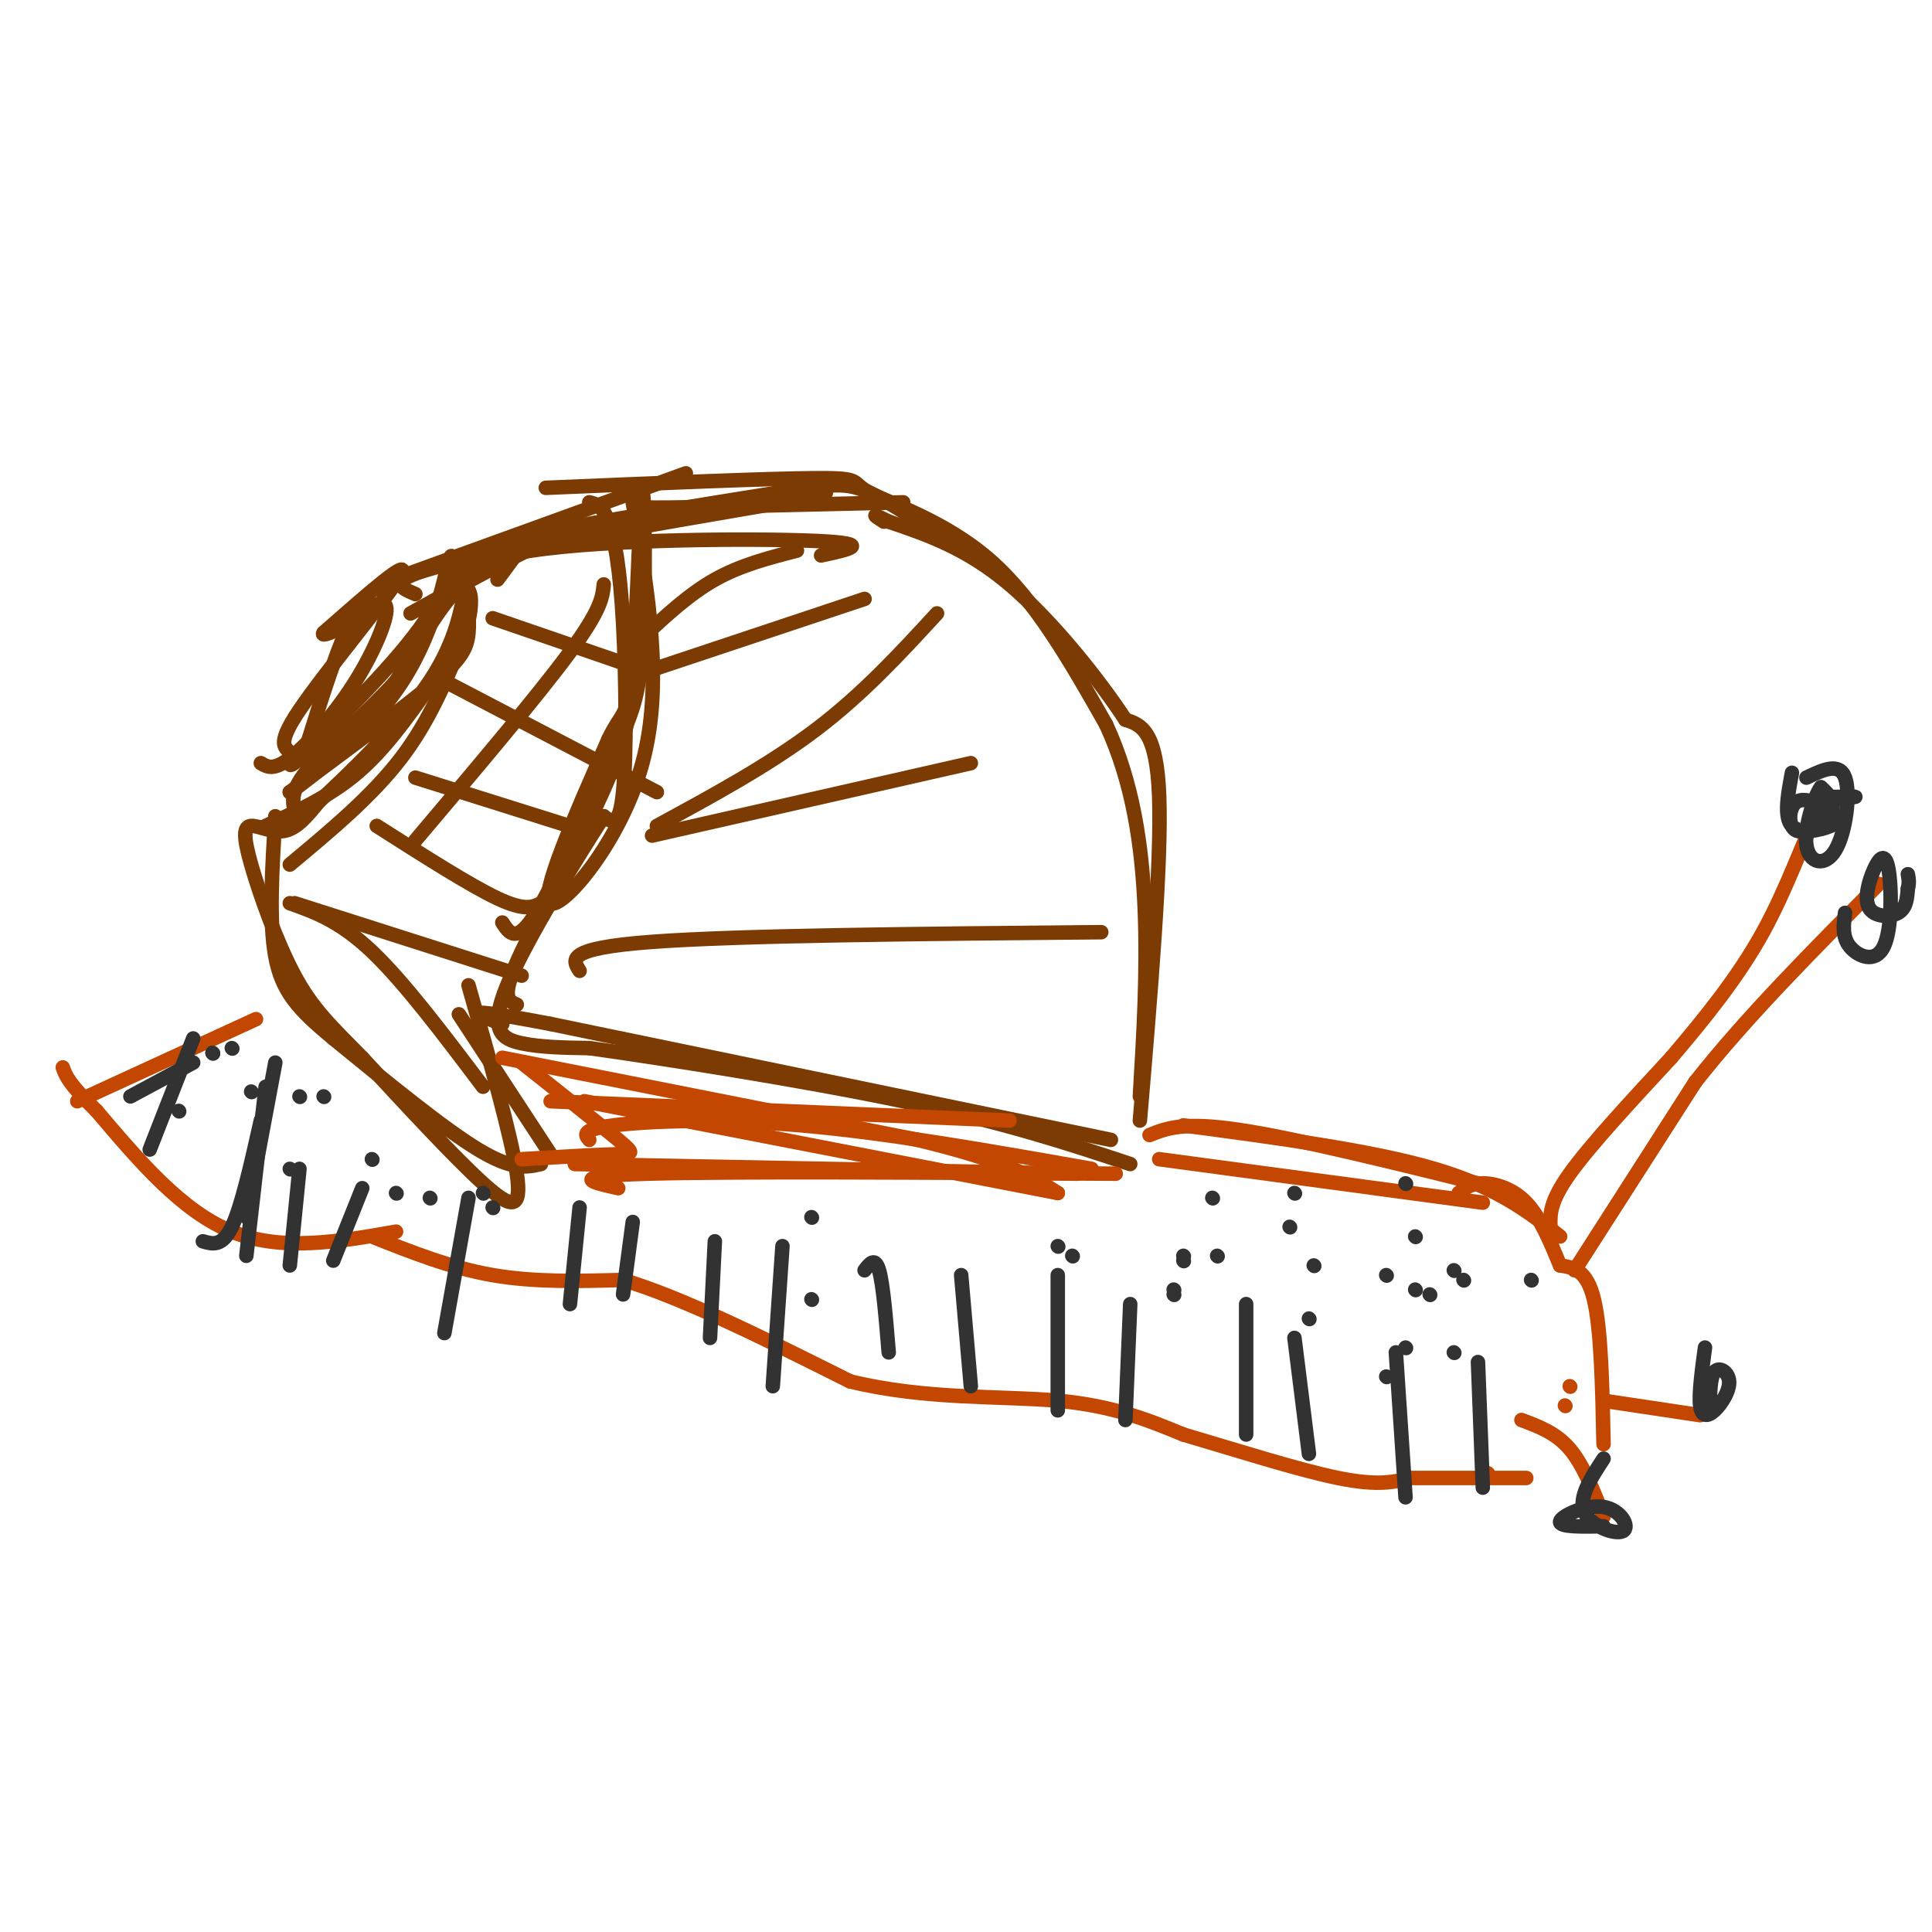 <svg viewBox='0 0 400 400' version='1.1' xmlns='http://www.w3.org/2000/svg' xmlns:xlink='http://www.w3.org/1999/xlink'><g fill='none' stroke='#7C3B02' stroke-width='3' stroke-linecap='round' stroke-linejoin='round'><path d='M236,232c2.250,-26.583 4.500,-53.167 4,-67c-0.500,-13.833 -3.750,-14.917 -7,-16'/><path d='M233,149c-5.311,-8.133 -15.089,-20.467 -24,-28c-8.911,-7.533 -16.956,-10.267 -25,-13'/><path d='M184,108c-4.333,-2.167 -2.667,-1.083 -1,0'/><path d='M187,104c0.000,0.000 -43.000,1.000 -43,1'/><path d='M144,105c-9.000,0.167 -10.000,0.083 -11,0'/><path d='M122,104c1.375,0.327 2.750,0.655 4,4c1.250,3.345 2.375,9.708 3,21c0.625,11.292 0.750,27.512 0,35c-0.750,7.488 -2.375,6.244 -4,5'/><path d='M125,169c-5.155,7.988 -16.042,25.458 -20,35c-3.958,9.542 -0.988,11.155 3,12c3.988,0.845 8.994,0.923 14,1'/><path d='M122,217c14.533,2.022 43.867,6.578 65,11c21.133,4.422 34.067,8.711 47,13'/><path d='M95,210c0.000,0.000 19.000,29.000 19,29'/><path d='M112,241c-2.917,0.667 -5.833,1.333 -13,-3c-7.167,-4.333 -18.583,-13.667 -30,-23'/><path d='M69,215c-7.333,-6.067 -10.667,-9.733 -12,-17c-1.333,-7.267 -0.667,-18.133 0,-29'/><path d='M60,179c8.500,-7.083 17.000,-14.167 23,-22c6.000,-7.833 9.500,-16.417 13,-25'/><path d='M96,132c2.378,-6.956 1.822,-11.844 -1,-10c-2.822,1.844 -7.911,10.422 -13,19'/><path d='M82,141c-5.889,6.556 -14.111,13.444 -18,18c-3.889,4.556 -3.444,6.778 -3,9'/><path d='M54,158c1.315,0.786 2.631,1.571 6,-1c3.369,-2.571 8.792,-8.500 13,-15c4.208,-6.500 7.202,-13.571 7,-16c-0.202,-2.429 -3.601,-0.214 -7,2'/><path d='M73,128c-2.833,5.000 -6.417,16.500 -10,28'/><path d='M84,119c0.000,0.000 58.000,-21.000 58,-21'/><path d='M134,108c-3.917,-0.583 -7.833,-1.167 -16,2c-8.167,3.167 -20.583,10.083 -33,17'/><path d='M86,123c-3.333,-1.417 -6.667,-2.833 6,-6c12.667,-3.167 41.333,-8.083 70,-13'/><path d='M90,126c1.911,-4.778 3.822,-9.556 20,-12c16.178,-2.444 46.622,-2.556 59,-2c12.378,0.556 6.689,1.778 1,3'/><path d='M103,120c2.019,-2.699 4.038,-5.397 5,-7c0.962,-1.603 0.866,-2.110 11,-4c10.134,-1.890 30.498,-5.163 42,-7c11.502,-1.837 14.144,-2.239 19,0c4.856,2.239 11.928,7.120 19,12'/><path d='M113,101c23.024,-0.970 46.048,-1.940 56,-2c9.952,-0.060 6.833,0.792 11,3c4.167,2.208 15.619,5.774 25,14c9.381,8.226 16.690,21.113 24,34'/><path d='M229,150c5.556,12.000 7.444,25.000 8,38c0.556,13.000 -0.222,26.000 -1,39'/><path d='M230,236c0.000,0.000 -116.000,-24.000 -116,-24'/><path d='M114,212c-21.000,-4.000 -15.500,-2.000 -10,0'/><path d='M107,208c-1.778,-0.711 -3.556,-1.422 1,-11c4.556,-9.578 15.444,-28.022 20,-41c4.556,-12.978 2.778,-20.489 1,-28'/><path d='M131,104c3.222,18.822 6.444,37.644 2,54c-4.444,16.356 -16.556,30.244 -19,29c-2.444,-1.244 4.778,-17.622 12,-34'/><path d='M126,153c2.882,-6.022 4.088,-4.075 5,-15c0.912,-10.925 1.529,-34.720 2,-36c0.471,-1.280 0.796,19.956 0,32c-0.796,12.044 -2.714,14.896 -7,24c-4.286,9.104 -10.939,24.458 -15,31c-4.061,6.542 -5.531,4.271 -7,2'/><path d='M97,204c4.444,15.667 8.889,31.333 10,39c1.111,7.667 -1.111,7.333 -7,2c-5.889,-5.333 -15.444,-15.667 -25,-26'/><path d='M75,219c-6.516,-6.616 -10.307,-10.157 -14,-17c-3.693,-6.843 -7.289,-16.989 -9,-23c-1.711,-6.011 -1.538,-7.888 0,-8c1.538,-0.112 4.439,1.539 7,1c2.561,-0.539 4.780,-3.270 7,-6'/><path d='M66,166c5.893,-5.474 17.126,-16.157 23,-25c5.874,-8.843 6.389,-15.844 7,-17c0.611,-1.156 1.318,3.535 1,7c-0.318,3.465 -1.662,5.704 -8,11c-6.338,5.296 -17.669,13.648 -29,22'/><path d='M60,164c-0.152,0.367 13.970,-9.716 22,-21c8.030,-11.284 9.970,-23.769 11,-27c1.030,-3.231 1.152,2.791 -4,11c-5.152,8.209 -15.576,18.604 -26,29'/><path d='M63,156c-4.437,4.547 -2.530,1.415 -3,0c-0.470,-1.415 -3.319,-1.112 2,-9c5.319,-7.888 18.805,-23.968 21,-28c2.195,-4.032 -6.903,3.984 -16,12'/><path d='M67,131c-1.000,1.333 4.500,-1.333 10,-4'/><path d='M55,171c6.667,-3.083 13.333,-6.167 19,-11c5.667,-4.833 10.333,-11.417 15,-18'/><path d='M125,121c-0.250,2.583 -0.500,5.167 -7,14c-6.500,8.833 -19.250,23.917 -32,39'/><path d='M60,187c5.167,1.833 10.333,3.667 17,10c6.667,6.333 14.833,17.167 23,28'/><path d='M61,187c0.000,0.000 47.000,15.000 47,15'/><path d='M78,171c9.667,6.167 19.333,12.333 25,15c5.667,2.667 7.333,1.833 9,1'/><path d='M86,161c0.000,0.000 35.000,11.000 35,11'/><path d='M92,141c0.000,0.000 44.000,23.000 44,23'/><path d='M102,128c0.000,0.000 32.000,11.000 32,11'/><path d='M120,201c-1.500,-2.333 -3.000,-4.667 15,-6c18.000,-1.333 55.500,-1.667 93,-2'/><path d='M135,173c0.000,0.000 66.000,-15.000 66,-15'/><path d='M136,171c11.667,-6.333 23.333,-12.667 33,-20c9.667,-7.333 17.333,-15.667 25,-24'/><path d='M134,139c0.000,0.000 45.000,-15.000 45,-15'/><path d='M133,132c4.833,-4.500 9.667,-9.000 15,-12c5.333,-3.000 11.167,-4.500 17,-6'/><path d='M143,107c0.000,0.000 28.000,-5.000 28,-5'/></g>
<g fill='none' stroke='#C34701' stroke-width='3' stroke-linecap='round' stroke-linejoin='round'><path d='M53,211c0.000,0.000 -37.000,17.000 -37,17'/><path d='M82,255c-11.833,2.083 -23.667,4.167 -34,0c-10.333,-4.167 -19.167,-14.583 -28,-25'/><path d='M20,230c-5.833,-5.667 -6.417,-7.333 -7,-9'/><path d='M77,256c8.167,3.250 16.333,6.500 25,8c8.667,1.500 17.833,1.250 27,1'/><path d='M129,265c12.333,3.667 29.667,12.333 47,21'/><path d='M176,286c15.711,3.844 31.489,2.956 43,4c11.511,1.044 18.756,4.022 26,7'/><path d='M245,297c10.489,3.089 23.711,7.311 32,9c8.289,1.689 11.644,0.844 15,0'/><path d='M292,306c6.500,0.000 15.250,0.000 24,0'/><path d='M315,294c3.583,1.333 7.167,2.667 10,6c2.833,3.333 4.917,8.667 7,14'/><path d='M308,305c0.000,0.000 0.100,0.100 0.1,0.1'/><path d='M325,287c0.000,0.000 0.100,0.100 0.1,0.1'/><path d='M332,290c0.000,0.000 20.000,3.000 20,3'/><path d='M324,291c0.000,0.000 0.100,0.100 0.1,0.1'/><path d='M323,262c2.750,0.417 5.500,0.833 7,7c1.500,6.167 1.750,18.083 2,30'/><path d='M326,263c0.000,0.000 25.000,-39.000 25,-39'/><path d='M351,224c10.500,-13.333 24.250,-27.167 38,-41'/><path d='M321,254c-0.083,-2.583 -0.167,-5.167 4,-11c4.167,-5.833 12.583,-14.917 21,-24'/><path d='M346,219c6.952,-8.179 13.833,-16.625 19,-26c5.167,-9.375 8.619,-19.679 11,-24c2.381,-4.321 3.690,-2.661 5,-1'/><path d='M323,262c-2.067,-5.000 -4.133,-10.000 -7,-13c-2.867,-3.000 -6.533,-4.000 -9,-4c-2.467,0.000 -3.733,1.000 -5,2'/><path d='M238,235c3.500,-1.417 7.000,-2.833 19,-1c12.000,1.833 32.500,6.917 53,12'/><path d='M245,233c19.500,2.583 39.000,5.167 52,9c13.000,3.833 19.500,8.917 26,14'/><path d='M307,249c0.000,0.000 -67.000,-9.000 -67,-9'/><path d='M108,240c7.467,-0.444 14.933,-0.889 19,-1c4.067,-0.111 4.733,0.111 1,-3c-3.733,-3.111 -11.867,-9.556 -20,-16'/><path d='M104,219c0.000,0.000 86.000,17.000 86,17'/><path d='M190,236c19.167,4.667 24.083,7.833 29,11'/><path d='M119,241c0.000,0.000 104.000,2.000 104,2'/><path d='M128,246c-5.583,-1.250 -11.167,-2.500 6,-3c17.167,-0.500 57.083,-0.250 97,0'/><path d='M122,236c-0.889,-1.067 -1.778,-2.133 5,-3c6.778,-0.867 21.222,-1.533 39,0c17.778,1.533 38.889,5.267 60,9'/><path d='M121,228c0.000,0.000 98.000,19.000 98,19'/><path d='M114,228c0.000,0.000 95.000,4.000 95,4'/></g>
<g fill='none' stroke='#323232' stroke-width='3' stroke-linecap='round' stroke-linejoin='round'><path d='M179,263c1.083,-1.417 2.167,-2.833 3,0c0.833,2.833 1.417,9.917 2,17'/><path d='M199,264c0.000,0.000 2.000,23.000 2,23'/><path d='M219,264c0.000,0.000 0.000,28.000 0,28'/><path d='M234,270c0.000,0.000 -1.000,24.000 -1,24'/><path d='M258,270c0.000,0.000 0.000,27.000 0,27'/><path d='M268,277c0.000,0.000 3.000,24.000 3,24'/><path d='M289,280c0.000,0.000 2.000,30.000 2,30'/><path d='M306,282c0.000,0.000 1.000,26.000 1,26'/><path d='M148,257c0.000,0.000 -1.000,20.000 -1,20'/><path d='M162,258c0.000,0.000 -2.000,29.000 -2,29'/><path d='M131,253c0.000,0.000 -2.000,15.000 -2,15'/><path d='M120,250c0.000,0.000 -2.000,20.000 -2,20'/><path d='M100,247c0.000,0.000 0.100,0.100 0.1,0.1'/><path d='M89,248c0.000,0.000 0.100,0.100 0.1,0.1'/><path d='M75,246c0.000,0.000 -6.000,15.000 -6,15'/><path d='M62,242c0.000,0.000 -2.000,20.000 -2,20'/><path d='M54,232c-2.000,8.917 -4.000,17.833 -6,22c-2.000,4.167 -4.000,3.583 -6,3'/><path d='M37,230c0.000,0.000 0.100,0.100 0.1,0.1'/><path d='M40,220c0.000,0.000 -13.000,7.000 -13,7'/><path d='M77,240c0.000,0.000 0.100,0.100 0.1,0.1'/><path d='M97,248c0.000,0.000 -5.000,28.000 -5,28'/><path d='M102,250c0.000,0.000 0.100,0.100 0.1,0.1'/><path d='M82,247c0.000,0.000 0.100,0.100 0.1,0.1'/><path d='M60,242c0.000,0.000 0.100,0.100 0.1,0.1'/><path d='M52,226c0.000,0.000 0.100,0.100 0.1,0.1'/><path d='M44,218c0.000,0.000 0.100,0.100 0.1,0.1'/><path d='M44,218c0.000,0.000 0.100,0.100 0.1,0.1'/><path d='M57,220c0.000,0.000 -6.000,32.000 -6,32'/><path d='M55,225c0.000,0.000 -4.000,35.000 -4,35'/><path d='M62,227c0.000,0.000 0.100,0.100 0.1,0.1'/><path d='M67,227c0.000,0.000 0.100,0.100 0.1,0.1'/><path d='M48,217c0.000,0.000 0.100,0.100 0.1,0.1'/><path d='M40,215c0.000,0.000 -9.000,23.000 -9,23'/><path d='M243,267c0.000,0.000 0.100,0.100 0.1,0.1'/><path d='M271,273c0.000,0.000 0.100,0.100 0.1,0.1'/><path d='M287,264c0.000,0.000 0.100,0.100 0.1,0.1'/><path d='M291,245c0.000,0.000 0.100,0.100 0.1,0.1'/><path d='M251,248c0.000,0.000 0.100,0.100 0.1,0.1'/><path d='M222,260c0.000,0.000 0.100,0.100 0.1,0.1'/><path d='M243,268c0.000,0.000 0.100,0.100 0.1,0.1'/><path d='M296,268c0.000,0.000 0.100,0.100 0.1,0.1'/><path d='M301,263c0.000,0.000 0.100,0.100 0.1,0.1'/><path d='M303,265c0.000,0.000 0.100,0.100 0.1,0.1'/><path d='M317,265c0.000,0.000 0.100,0.100 0.1,0.1'/><path d='M291,279c0.000,0.000 0.100,0.100 0.1,0.1'/><path d='M245,260c0.000,0.000 0.100,0.100 0.1,0.1'/><path d='M219,258c0.000,0.000 0.100,0.100 0.1,0.1'/><path d='M267,254c0.000,0.000 0.100,0.100 0.1,0.1'/><path d='M293,256c0.000,0.000 0.100,0.100 0.1,0.1'/><path d='M301,280c0.000,0.000 0.100,0.100 0.1,0.1'/><path d='M287,285c0.000,0.000 0.100,0.100 0.1,0.1'/><path d='M252,260c0.000,0.000 0.100,0.100 0.1,0.1'/><path d='M272,262c0.000,0.000 0.100,0.100 0.1,0.1'/><path d='M293,267c0.000,0.000 0.100,0.100 0.1,0.1'/><path d='M268,247c0.000,0.000 0.100,0.100 0.1,0.1'/><path d='M245,261c0.000,0.000 0.100,0.100 0.1,0.1'/><path d='M168,269c0.000,0.000 0.100,0.100 0.1,0.1'/><path d='M168,252c0.000,0.000 0.100,0.100 0.1,0.1'/><path d='M379,165c2.889,-0.044 5.778,-0.089 5,0c-0.778,0.089 -5.222,0.311 -7,1c-1.778,0.689 -0.889,1.844 0,3'/><path d='M382,189c-0.321,2.489 -0.641,4.979 1,7c1.641,2.021 5.245,3.575 7,0c1.755,-3.575 1.661,-12.278 1,-16c-0.661,-3.722 -1.888,-2.461 -3,0c-1.112,2.461 -2.107,6.124 -1,8c1.107,1.876 4.316,1.965 6,1c1.684,-0.965 1.842,-2.982 2,-5'/><path d='M395,184c0.333,-1.333 0.167,-2.167 0,-3'/><path d='M353,279c-0.649,4.805 -1.298,9.611 -1,12c0.298,2.389 1.544,2.362 3,1c1.456,-1.362 3.123,-4.059 3,-6c-0.123,-1.941 -2.035,-3.126 -3,-2c-0.965,1.126 -0.982,4.563 -1,8'/><path d='M332,302c-2.632,4.022 -5.263,8.045 -4,11c1.263,2.955 6.421,4.844 8,4c1.579,-0.844 -0.421,-4.419 -4,-5c-3.579,-0.581 -8.737,1.834 -9,3c-0.263,1.166 4.368,1.083 9,1'/><path d='M371,160c-0.853,4.589 -1.707,9.178 0,11c1.707,1.822 5.973,0.876 8,0c2.027,-0.876 1.814,-1.682 0,-3c-1.814,-1.318 -5.228,-3.147 -7,-2c-1.772,1.147 -1.900,5.270 0,6c1.900,0.730 5.829,-1.934 7,-4c1.171,-2.066 -0.414,-3.533 -2,-5'/><path d='M377,163c-1.295,1.644 -3.533,8.255 -3,12c0.533,3.745 3.836,4.624 6,1c2.164,-3.624 3.190,-11.750 2,-15c-1.190,-3.250 -4.595,-1.625 -8,0'/></g>
</svg>